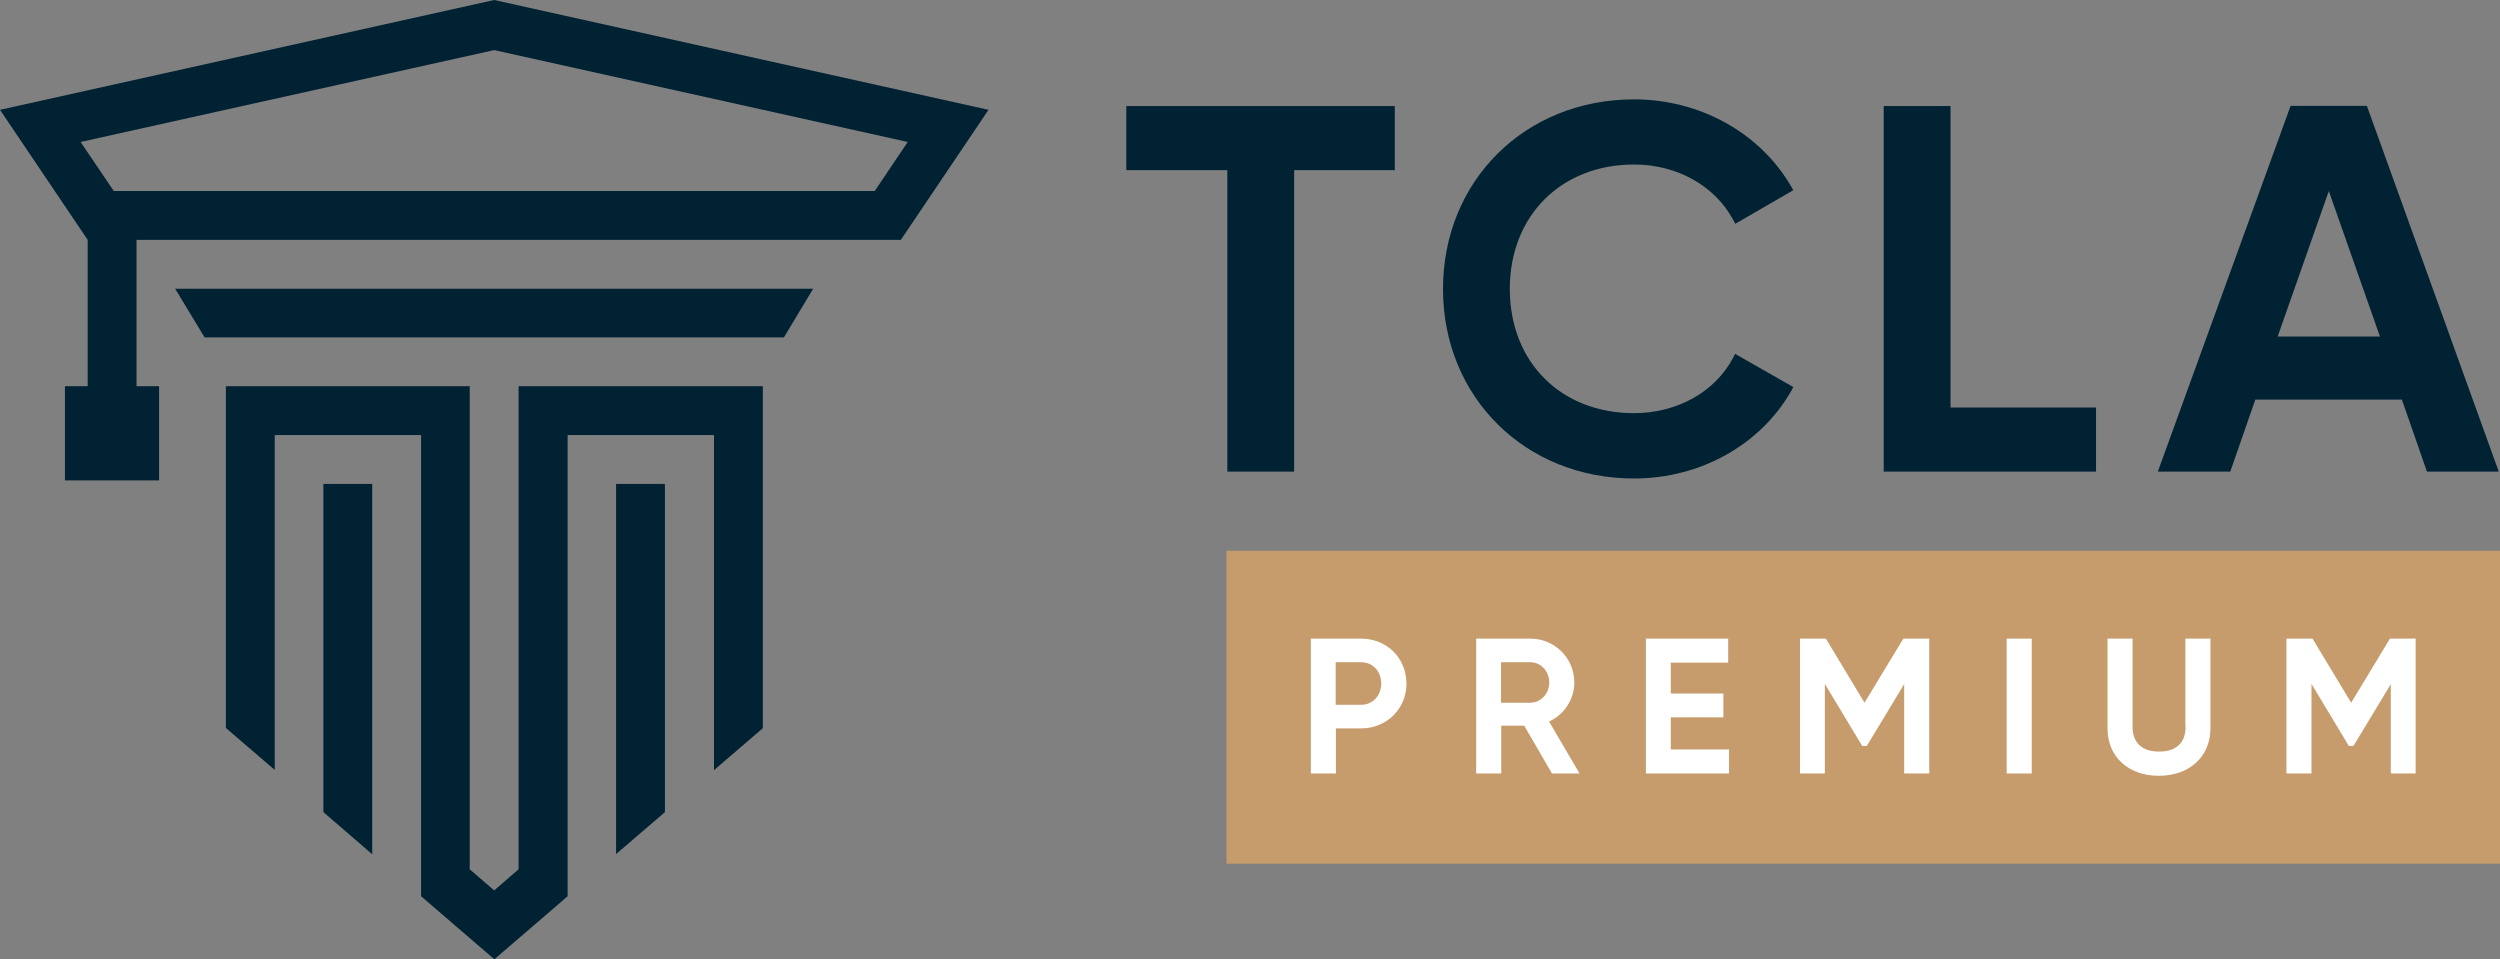 <?xml version="1.0" encoding="utf-8"?>
<!-- Generator: Adobe Illustrator 24.0.0, SVG Export Plug-In . SVG Version: 6.00 Build 0)  -->
<svg version="1.1" id="Layer_1" xmlns="http://www.w3.org/2000/svg" xmlns:xlink="http://www.w3.org/1999/xlink" x="0px" y="0px"
	 viewBox="0 0 1197.5 459.5" style="enable-background:new 0 0 1197.5 459.5;" xml:space="preserve">
<rect x="0" y="0" width="1197.5" height="459.5" fill="#808080" stroke="none"/>
<style type="text/css">
	.st0{fill:#002233;}
	.st1{fill-rule:evenodd;clip-rule:evenodd;fill:#002233;}
	.st2{fill:#FFFFFF;}
	.st3{fill-rule:evenodd;clip-rule:evenodd;fill:#FFFFFF;}
	.st4{fill:#C69C6D;}
	.st5{fill-rule:evenodd;clip-rule:evenodd;}
</style>
<g>
	<g>
		<g>
			<path class="st1" d="M318.5,231.8V389l-23.4,20.1V231.8H318.5L318.5,231.8z M201.7,429.3l35.1,30.2l35.1-30.2V208.4h70.1v160.5
				l23.4-20.1V185H248.4v231.4l-11.7,10.1L225,416.4V185H108.2v163.7l23.4,20.1V208.4h70.1V429.3L201.7,429.3L201.7,429.3
				L201.7,429.3z M178.3,231.8v177.4L154.9,389V231.8H178.3z"/>
			<path class="st0" d="M431.5,114.9l42-62.3L236.7,0L0,52.6l42,62.3h0V185H31.1v45.1h45.1V185H65.4v-70.1H431.5z M38.6,68l198.1-44
				l198.1,44L419,91.5H54.5L38.6,68z"/>
			<polygon class="st1" points="98,161.6 83.9,138.3 389.5,138.3 375.5,161.6 			"/>
		</g>
		<g>
			<polygon class="st0" points="539.5,81.5 587.9,81.5 587.9,225.9 619.9,225.9 619.9,81.5 668.1,81.5 668.1,50.8 539.5,50.8 			"/>
			<path class="st0" d="M782.8,78.8c20.5,0,38.7,10.2,47.5,26.7l0.9,1.7l27.8-16.1l-1-1.7c-14.9-25.8-43.8-41.8-75.3-41.8
				c-52.2,0-91.5,39-91.5,90.8s39.3,90.8,91.5,90.8c31.7,0,60.6-16.1,75.4-42.1l0.9-1.7l-27.9-15.9l-0.9,1.8
				c-8.6,16.4-26.8,26.6-47.5,26.6c-35.1,0-59.5-24.5-59.5-59.5S747.7,78.8,782.8,78.8z"/>
			<polygon class="st0" points="934.3,50.8 902.3,50.8 902.3,225.9 1004,225.9 1004,195.2 934.3,195.2 			"/>
			<path class="st0" d="M1134.2,52l-0.5-1.3h-36.5l-63.6,175.2h34.7l12-34.5h70.2l12,34.5h34.4L1134.2,52z M1140,161.2H1091
				l24.5-69.7L1140,161.2z"/>
		</g>
	</g>
	<g>
		<rect x="587.5" y="263.8" class="st4" width="610" height="149.9"/>
		<g>
			<path class="st2" d="M651.9,305.9h-24v64.6h12v-21.6h12.1c12.2,0,21.7-9.4,21.7-21.5C673.6,315.1,664.3,305.9,651.9,305.9z
				 M651.9,337.6h-12.1v-20.4h12.1c5.6,0,9.7,4.3,9.7,10.2S657.5,337.6,651.9,337.6z"/>
			<path class="st2" d="M754.1,326.9c0-11.6-9.4-21-21-21h-26v64.6h12v-22.9h11l13.3,22.9h13.2L742,345.6
				C749.3,342.3,754.1,334.9,754.1,326.9z M719,317.2h14c5.1,0,9.1,4.3,9.1,9.7c0,5.4-4.1,9.7-9.1,9.7h-14V317.2z"/>
			<polygon class="st2" points="800.3,343.6 825.5,343.6 825.5,332.2 800.3,332.2 800.3,317.4 827.8,317.4 827.8,305.9 788.4,305.9 
				788.4,370.5 828.2,370.5 828.2,359 800.3,359 			"/>
			<polygon class="st2" points="893.1,336.6 874.6,305.9 862.2,305.9 862.2,370.5 874.1,370.5 874.1,327.6 892,357.3 894.2,357.3 
				912.1,327.7 912.1,370.5 924.1,370.5 924.1,305.9 911.7,305.9 			"/>
			<rect x="961.2" y="305.9" class="st2" width="12" height="64.6"/>
			<path class="st2" d="M1046.9,348.2c0,7.6-4.5,11.8-12.7,11.8c-8.2,0-12.7-4.2-12.7-11.8v-42.3h-12v42.9
				c0,13.7,9.9,22.8,24.6,22.8c14.7,0,24.7-9.2,24.7-22.8v-42.9h-12V348.2z"/>
			<polygon class="st2" points="1144.8,305.9 1126.2,336.6 1107.7,305.9 1095.2,305.9 1095.2,370.5 1107.2,370.5 1107.2,327.6 
				1125.1,357.3 1127.3,357.3 1145.2,327.7 1145.2,370.5 1157.1,370.5 1157.1,305.9 			"/>
		</g>
	</g>
</g>
</svg>

